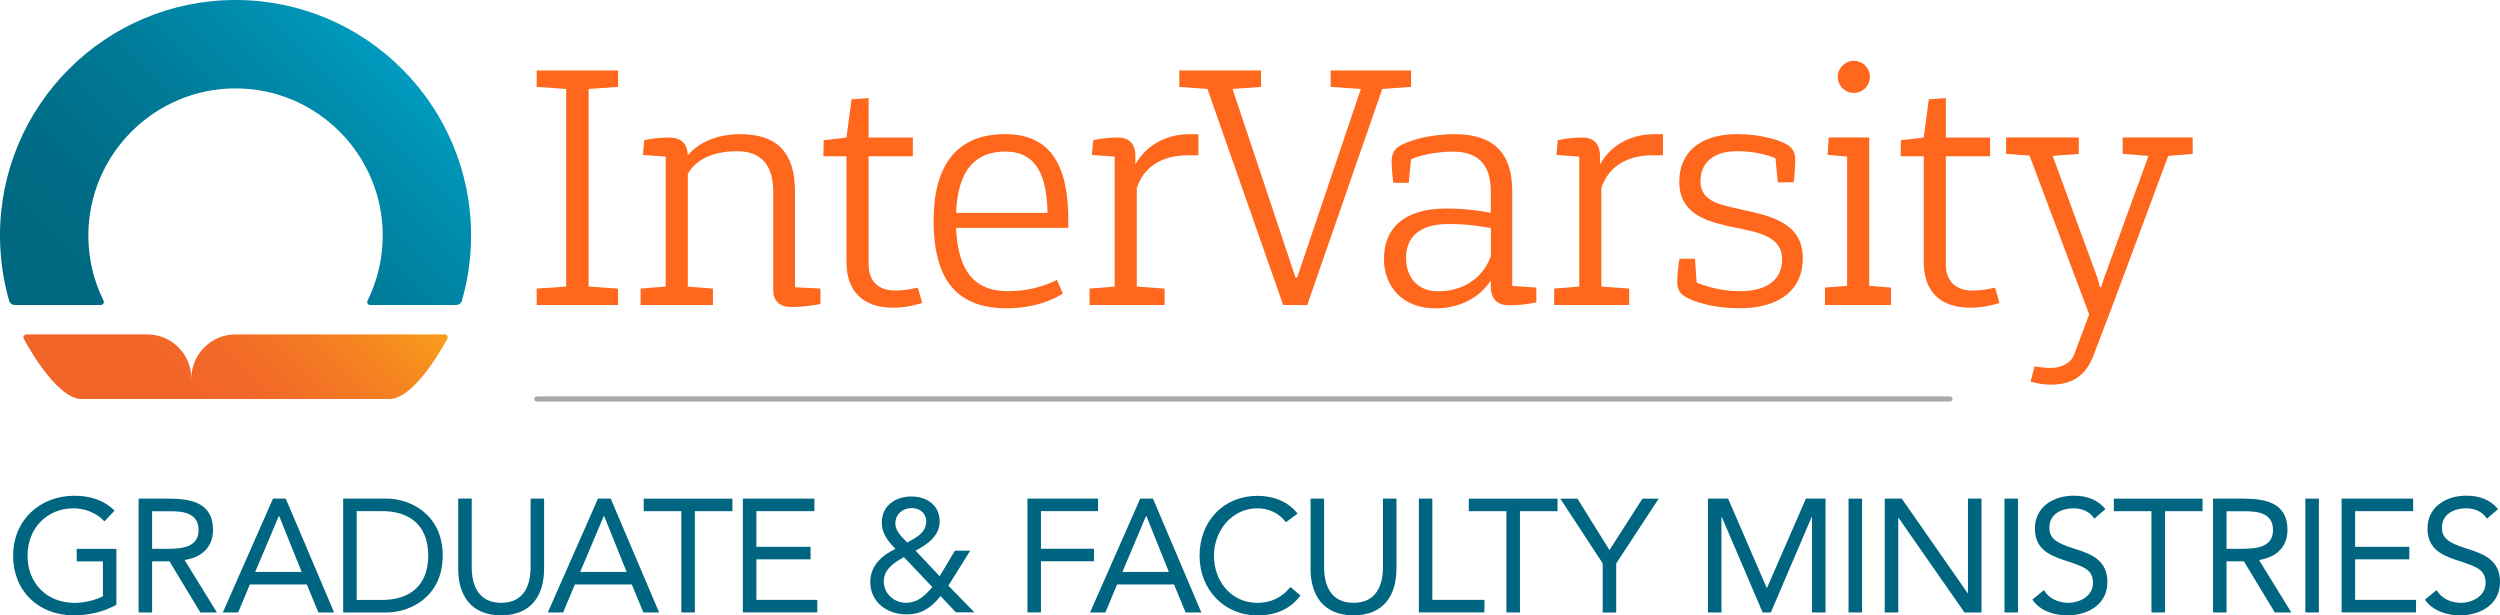 <?xml version="1.0" encoding="UTF-8"?>
<svg id="Layer_1" data-name="Layer 1" xmlns="http://www.w3.org/2000/svg" xmlns:xlink="http://www.w3.org/1999/xlink" viewBox="0 0 451.1 111.03">
  <defs>
    <style>
      .cls-1 {
        fill: none;
        stroke: #a7a9ac;
        stroke-linecap: round;
        stroke-miterlimit: 10;
        stroke-width: .92px;
      }

      .cls-2 {
        fill: url(#linear-gradient-2);
      }

      .cls-3 {
        fill: url(#linear-gradient);
      }

      .cls-4 {
        fill: #006580;
      }

      .cls-5 {
        fill: #ff671d;
      }
    </style>
    <linearGradient id="linear-gradient" x1="3538.09" y1="81.93" x2="3498.4" y2="42.23" gradientTransform="translate(3560.75) rotate(-180) scale(1 -1)" gradientUnits="userSpaceOnUse">
      <stop offset=".3" stop-color="#f26529"/>
      <stop offset=".47" stop-color="#f26a27"/>
      <stop offset=".69" stop-color="#f47b23"/>
      <stop offset=".94" stop-color="#f8961d"/>
      <stop offset="1" stop-color="#f99d1c"/>
    </linearGradient>
    <linearGradient id="linear-gradient-2" x1="14.28" y1="67.08" x2="70.73" y2="10.62" gradientUnits="userSpaceOnUse">
      <stop offset=".1" stop-color="#006880"/>
      <stop offset=".3" stop-color="#006c85"/>
      <stop offset=".57" stop-color="#007996"/>
      <stop offset=".87" stop-color="#008fb1"/>
      <stop offset="1" stop-color="#009bbf"/>
    </linearGradient>
  </defs>
  <g>
    <path class="cls-4" d="M21.02,109.12c-2.35,1.3-5.02,1.91-7.69,1.91-6.38,0-10.96-4.35-10.96-10.79s4.9-10.79,11.05-10.79c2.7,0,5.31.72,7.25,2.7l-1.83,1.92c-1.39-1.51-3.51-2.35-5.6-2.35-4.7,0-8.27,3.54-8.27,8.53s3.45,8.53,8.5,8.53c1.65,0,3.6-.43,5.1-1.19v-6.29h-4.73v-2.26h7.16v10.09Z"/>
    <path class="cls-4" d="M25.01,89.97h5.25c3.97,0,8.18.58,8.18,5.66,0,2.99-1.94,4.93-5.13,5.42l5.83,9.46h-2.99l-5.57-9.22h-3.13v9.22h-2.44v-20.54ZM27.44,99.03h2.18c2.7,0,6.21,0,6.21-3.39,0-2.96-2.58-3.39-4.96-3.39h-3.42v6.79Z"/>
    <path class="cls-4" d="M49.27,89.97h2.29l8.73,20.54h-2.84l-2.09-5.05h-10.27l-2.12,5.05h-2.76l9.05-20.54ZM50.37,93.11h-.06l-4.26,10.09h8.38l-4.06-10.09Z"/>
    <path class="cls-4" d="M61.92,89.97h7.89c4.03,0,10.07,2.7,10.07,10.27s-6.03,10.27-10.07,10.27h-7.89v-20.54ZM64.36,108.25h4.64c4.7,0,8.27-2.38,8.27-8.01s-3.57-8.01-8.27-8.01h-4.64v16.01Z"/>
    <path class="cls-4" d="M98.17,102.68c0,4.47-2.09,8.35-7.75,8.35s-7.74-3.89-7.74-8.35v-12.71h2.44v12.36c0,3.31,1.22,6.44,5.31,6.44s5.31-3.13,5.31-6.44v-12.36h2.44v12.71Z"/>
    <path class="cls-4" d="M107.91,89.97h2.29l8.73,20.54h-2.84l-2.09-5.05h-10.27l-2.12,5.05h-2.76l9.05-20.54ZM109.01,93.11h-.06l-4.26,10.09h8.38l-4.06-10.09Z"/>
    <path class="cls-4" d="M132.17,92.24h-6.79v18.27h-2.44v-18.27h-6.79v-2.26h16.01v2.26Z"/>
    <path class="cls-4" d="M134.04,89.97h12.91v2.26h-10.47v6.44h9.78v2.26h-9.78v7.31h10.99v2.26h-13.43v-20.54Z"/>
    <path class="cls-4" d="M169.71,107.55c-1.65,2.09-3.42,3.31-6.15,3.31-3.48,0-6.53-2.18-6.53-5.86,0-2.9,2.09-4.82,4.55-5.95-1.33-1.36-2.47-2.79-2.47-4.76,0-3.05,2.47-4.7,5.31-4.7s5.13,1.54,5.13,4.55c0,2.58-2.29,4.15-4.35,5.22l4.35,4.61,2.76-4.61h2.76l-3.95,6.32,4.7,4.81h-3.34l-2.79-2.96ZM163.1,100.53c-1.74.96-3.63,2.18-3.63,4.38s1.86,3.86,4,3.86,3.45-1.33,4.76-2.84l-5.13-5.4ZM163.71,97.89c1.54-.84,3.42-1.77,3.42-3.8,0-1.51-1.19-2.41-2.61-2.41-1.62,0-2.96,1.07-2.96,2.76,0,1.1.72,1.97,1.42,2.7l.73.75Z"/>
    <path class="cls-4" d="M185.4,89.97h12.73v2.26h-10.3v6.79h9.57v2.26h-9.57v9.22h-2.44v-20.54Z"/>
    <path class="cls-4" d="M205.75,89.97h2.29l8.73,20.54h-2.84l-2.09-5.05h-10.27l-2.12,5.05h-2.76l9.05-20.54ZM206.85,93.11h-.06l-4.26,10.09h8.38l-4.06-10.09Z"/>
    <path class="cls-4" d="M232.01,94.21c-1.22-1.65-3.16-2.49-5.13-2.49-4.58,0-7.83,4.03-7.83,8.53,0,4.76,3.22,8.53,7.83,8.53,2.5,0,4.5-1.02,5.95-2.87l1.83,1.54c-1.83,2.46-4.5,3.6-7.77,3.6-5.89,0-10.44-4.55-10.44-10.79s4.35-10.79,10.44-10.79c2.79,0,5.51.96,7.25,3.22l-2.12,1.54Z"/>
    <path class="cls-4" d="M251.97,102.68c0,4.47-2.09,8.35-7.74,8.35s-7.75-3.89-7.75-8.35v-12.71h2.44v12.36c0,3.31,1.22,6.44,5.31,6.44s5.31-3.13,5.31-6.44v-12.36h2.44v12.71Z"/>
    <path class="cls-4" d="M256.01,89.97h2.44v18.27h9.4v2.26h-11.83v-20.54Z"/>
    <path class="cls-4" d="M281.05,92.24h-6.79v18.27h-2.44v-18.27h-6.79v-2.26h16.01v2.26Z"/>
    <path class="cls-4" d="M289.2,101.67l-7.66-11.69h3.1l5.77,9.28,5.95-9.28h2.93l-7.66,11.69v8.85h-2.44v-8.85Z"/>
    <path class="cls-4" d="M308.19,89.97h3.63l6.96,16.1h.06l7.02-16.1h3.54v20.54h-2.44v-17.23h-.06l-7.37,17.23h-1.48l-7.37-17.23h-.06v17.23h-2.44v-20.54Z"/>
    <path class="cls-4" d="M333.55,89.97h2.44v20.54h-2.44v-20.54Z"/>
    <path class="cls-4" d="M340.08,89.97h3.07l11.89,17.06h.06v-17.06h2.44v20.54h-3.07l-11.89-17.06h-.06v17.06h-2.44v-20.54Z"/>
    <path class="cls-4" d="M361.69,89.97h2.44v20.54h-2.44v-20.54Z"/>
    <path class="cls-4" d="M377.91,93.6c-.81-1.3-2.26-1.88-3.74-1.88-2.15,0-4.38,1.01-4.38,3.45,0,1.89,1.04,2.73,4.32,3.77,3.19,1.01,6.15,2.06,6.15,6.09s-3.51,6-7.22,6c-2.38,0-4.93-.78-6.32-2.84l2.09-1.71c.87,1.51,2.61,2.29,4.38,2.29,2.09,0,4.47-1.22,4.47-3.57,0-2.52-1.71-2.96-5.37-4.18-2.9-.96-5.11-2.23-5.11-5.66,0-3.94,3.39-5.92,6.99-5.92,2.29,0,4.24.64,5.74,2.41l-2,1.74Z"/>
    <path class="cls-4" d="M397.44,92.24h-6.79v18.27h-2.44v-18.27h-6.79v-2.26h16.01v2.26Z"/>
    <path class="cls-4" d="M399.32,89.97h5.25c3.97,0,8.18.58,8.18,5.66,0,2.99-1.94,4.93-5.13,5.42l5.83,9.46h-2.99l-5.57-9.22h-3.13v9.22h-2.44v-20.54ZM401.75,99.03h2.18c2.7,0,6.21,0,6.21-3.39,0-2.96-2.58-3.39-4.96-3.39h-3.42v6.79Z"/>
    <path class="cls-4" d="M415.98,89.97h2.44v20.54h-2.44v-20.54Z"/>
    <path class="cls-4" d="M422.52,89.97h12.91v2.26h-10.47v6.44h9.78v2.26h-9.78v7.31h10.99v2.26h-13.43v-20.54Z"/>
    <path class="cls-4" d="M448.75,93.6c-.81-1.3-2.26-1.88-3.74-1.88-2.15,0-4.38,1.01-4.38,3.45,0,1.89,1.04,2.73,4.32,3.77,3.19,1.01,6.15,2.06,6.15,6.09s-3.51,6-7.22,6c-2.38,0-4.93-.78-6.32-2.84l2.09-1.71c.87,1.51,2.61,2.29,4.38,2.29,2.09,0,4.47-1.22,4.47-3.57,0-2.52-1.71-2.96-5.37-4.18-2.9-.96-5.11-2.23-5.11-5.66,0-3.94,3.39-5.92,6.99-5.92,2.29,0,4.24.64,5.74,2.41l-2,1.74Z"/>
  </g>
  <g>
    <g>
      <path class="cls-3" d="M80.25,60.34s.27-.02.45.25c.17.25.03.52.03.52,0,0-5.69,10.88-10.43,10.88H14.71c-4.74,0-10.43-10.88-10.43-10.88,0,0-.14-.26.03-.52.18-.27.45-.25.45-.25h21.8c4.4,0,7.97,3.57,7.97,7.97,0-4.4,3.57-7.97,7.97-7.97h37.74Z"/>
      <path class="cls-2" d="M82.33,55.03h-15.54c-.15,0-.28-.06-.38-.16s-.15-.23-.15-.37.05-.23.05-.23c1.76-3.55,2.75-7.54,2.75-11.76,0-14.65-11.92-26.56-26.56-26.56s-26.56,11.92-26.56,26.56c0,4.22.99,8.21,2.75,11.76,0,0,.05.1.05.23s-.06.29-.19.4-.29.13-.34.13H2.67c-.2,0-.46-.06-.7-.26s-.32-.5-.32-.5c-1.07-3.73-1.65-7.68-1.65-11.76C0,19.03,19.03,0,42.5,0s42.5,19.03,42.5,42.5c0,4.08-.58,8.02-1.65,11.75,0,0-.08.32-.34.53s-.53.25-.69.25Z"/>
    </g>
    <g>
      <polygon class="cls-5" points="96.84 15.68 102.16 16.05 102.16 51.71 96.84 52.07 96.84 55.03 111.53 55.03 111.53 52.07 106.21 51.71 106.21 16.05 111.53 15.68 111.53 12.72 96.84 12.72 96.84 15.68"/>
      <path class="cls-5" d="M143.44,34.48c0-7.01-3.26-10.27-9.91-10.27-3.87,0-7.31,1.33-9.43,3.81-.06-2.12-1.21-3.2-3.32-3.2-2.72,0-4.53.48-4.53.48l-.24,2.66,4.11.3v23.45l-4.53.36v2.96h13.05v-2.96l-4.53-.36v-20.31c1.27-2.36,4.17-4.11,8.88-4.11,4.17,0,6.53,2.3,6.53,7.25v17.83c0,1.87,1.09,3.02,3.26,3.02,2.9,0,5.26-.54,5.26-.54v-2.78l-4.59-.24v-17.35Z"/>
      <path class="cls-5" d="M161.57,52.43c-3.14,0-4.84-1.75-4.84-4.77v-19.46h7.98v-3.38h-7.98v-7.13l-3.08.24-.91,6.89-4.11.48-.06,2.9h4.17v19.1c0,5.26,2.96,8.22,8.4,8.22,2.12,0,3.87-.42,5.26-.85l-.79-2.78c-1.45.36-2.84.54-4.05.54Z"/>
      <path class="cls-5" d="M181.27,24.21c-8.28,0-12.81,5.2-12.81,15.59,0,11.18,4.59,15.83,13.24,15.83,6.1,0,9.67-2.42,10.09-2.66l-1.09-2.48s-3.44,2.05-8.82,2.05c-5.68,0-9.01-3.14-9.37-11.42h20.25v-1.51c0-11.42-4.41-15.41-11.48-15.41ZM172.51,38.41c.36-8.04,3.69-11.06,8.88-11.06,4.35,0,7.49,2.48,7.62,11.06h-16.5Z"/>
      <path class="cls-5" d="M204.87,29.65v-1.51c0-2.18-1.15-3.32-3.08-3.32-2.72,0-4.53.48-4.53.48l-.24,2.66,4.11.3v23.45l-4.53.36v2.96h13.54v-2.96l-5.02-.36v-17.77c1.15-3.57,4.23-5.92,9.25-5.92h1.87v-3.81h-1.57c-4.05,0-7.74,1.81-9.79,5.44Z"/>
      <polygon class="cls-5" points="254.61 12.72 240.11 12.72 240.11 15.68 245.55 16.05 234.06 50.07 233.76 50.07 222.4 16.05 227.54 15.68 227.54 12.72 212.79 12.72 212.79 15.68 217.87 16.05 231.53 55.03 235.88 55.03 249.42 16.05 254.61 15.68 254.61 12.72"/>
      <path class="cls-5" d="M272.87,34.48c0-6.89-3.38-10.27-10.4-10.27-4.77,0-8.58,1.27-10.03,2.18-1.03.73-1.33,1.57-1.33,2.78s.24,3.51.3,3.81h2.78l.42-4.23c1.39-.66,4.29-1.39,7.56-1.39,4.47,0,6.83,2.3,6.83,7.13v3.93c-1.63-.36-4.53-.79-8.1-.79-7.56,0-11.18,3.57-11.18,9.07,0,5.08,3.45,8.94,9.25,8.94,4.53,0,8.04-1.99,10.03-5.02v1.09c0,2.18,1.15,3.38,3.26,3.38,2.78,0,4.96-.54,4.96-.54v-2.66l-4.35-.3v-17.1ZM269,46.21c-1.09,3.2-4.23,6.35-9.49,6.35-3.75,0-5.8-2.54-5.8-6.04,0-3.69,2.36-6.1,7.68-6.1,3.63,0,6.23.48,7.62.72v5.08Z"/>
      <path class="cls-5" d="M288.7,29.65v-1.51c0-2.18-1.15-3.32-3.08-3.32-2.72,0-4.53.48-4.53.48l-.24,2.66,4.11.3v23.45l-4.53.36v2.96h13.54v-2.96l-5.02-.36v-17.77c1.15-3.57,4.23-5.92,9.25-5.92h1.87v-3.81h-1.57c-4.05,0-7.74,1.81-9.79,5.44Z"/>
      <path class="cls-5" d="M314.45,37.86c-3.32-.79-7.62-1.21-7.62-5.14,0-3.08,1.99-5.44,6.71-5.44,2.78,0,5.44.66,6.83,1.27l.42,4.35h2.84c.12-.3.3-2.84.3-4.11,0-1.09-.3-1.93-1.39-2.66-1.39-.85-4.9-1.93-9.01-1.93-6.89,0-10.52,3.38-10.52,8.58,0,6.35,5.92,7.37,10.03,8.28,4.29.85,8.52,1.63,8.52,5.68,0,3.63-2.54,5.8-7.68,5.8-3.63,0-6.83-1.15-7.74-1.57l-.3-4.29h-2.78c-.12.36-.42,2.9-.42,4.11s.3,2.12,1.51,2.78c1.33.79,4.71,2.05,9.73,2.05,7.55,0,11.42-3.57,11.42-9.01,0-6.41-5.74-7.62-10.88-8.76Z"/>
      <path class="cls-5" d="M334.5,16.77c1.57,0,2.9-1.27,2.9-2.9s-1.33-2.9-2.9-2.9-2.9,1.33-2.9,2.9,1.27,2.9,2.9,2.9Z"/>
      <polygon class="cls-5" points="337.28 24.81 329.97 24.81 329.78 27.95 333.29 28.26 333.29 51.58 329.3 51.89 329.3 55.03 341.21 55.03 341.21 51.89 337.28 51.58 337.28 24.81"/>
      <path class="cls-5" d="M355.94,52.43c-3.14,0-4.83-1.75-4.83-4.77v-19.46h7.98v-3.38h-7.98v-7.13l-3.08.24-.91,6.89-4.11.48-.06,2.9h4.17v19.1c0,5.26,2.96,8.22,8.4,8.22,2.12,0,3.87-.42,5.26-.85l-.79-2.78c-1.45.36-2.84.54-4.05.54Z"/>
      <path class="cls-5" d="M383.02,24.81v2.96l4.65.36-7.98,21.94s-.36,1.03-.54,1.75h-.24c-.12-.72-.48-1.75-.48-1.75l-8.04-21.94,4.71-.36v-2.96h-13.12v2.96l4.23.3,10.76,28.67h0l-2.66,7.11c-.6,1.69-2.3,2.54-4.35,2.54-.91,0-1.87-.12-2.84-.3l-.72,2.78c1.21.36,2.72.54,3.63.54,4.29,0,6.47-1.99,7.74-5.32l3.32-8.7,10.15-27.26,4.41-.36v-2.96h-12.63Z"/>
    </g>
    <line class="cls-1" x1="96.85" y1="71.99" x2="351.86" y2="71.99"/>
  </g>
</svg>